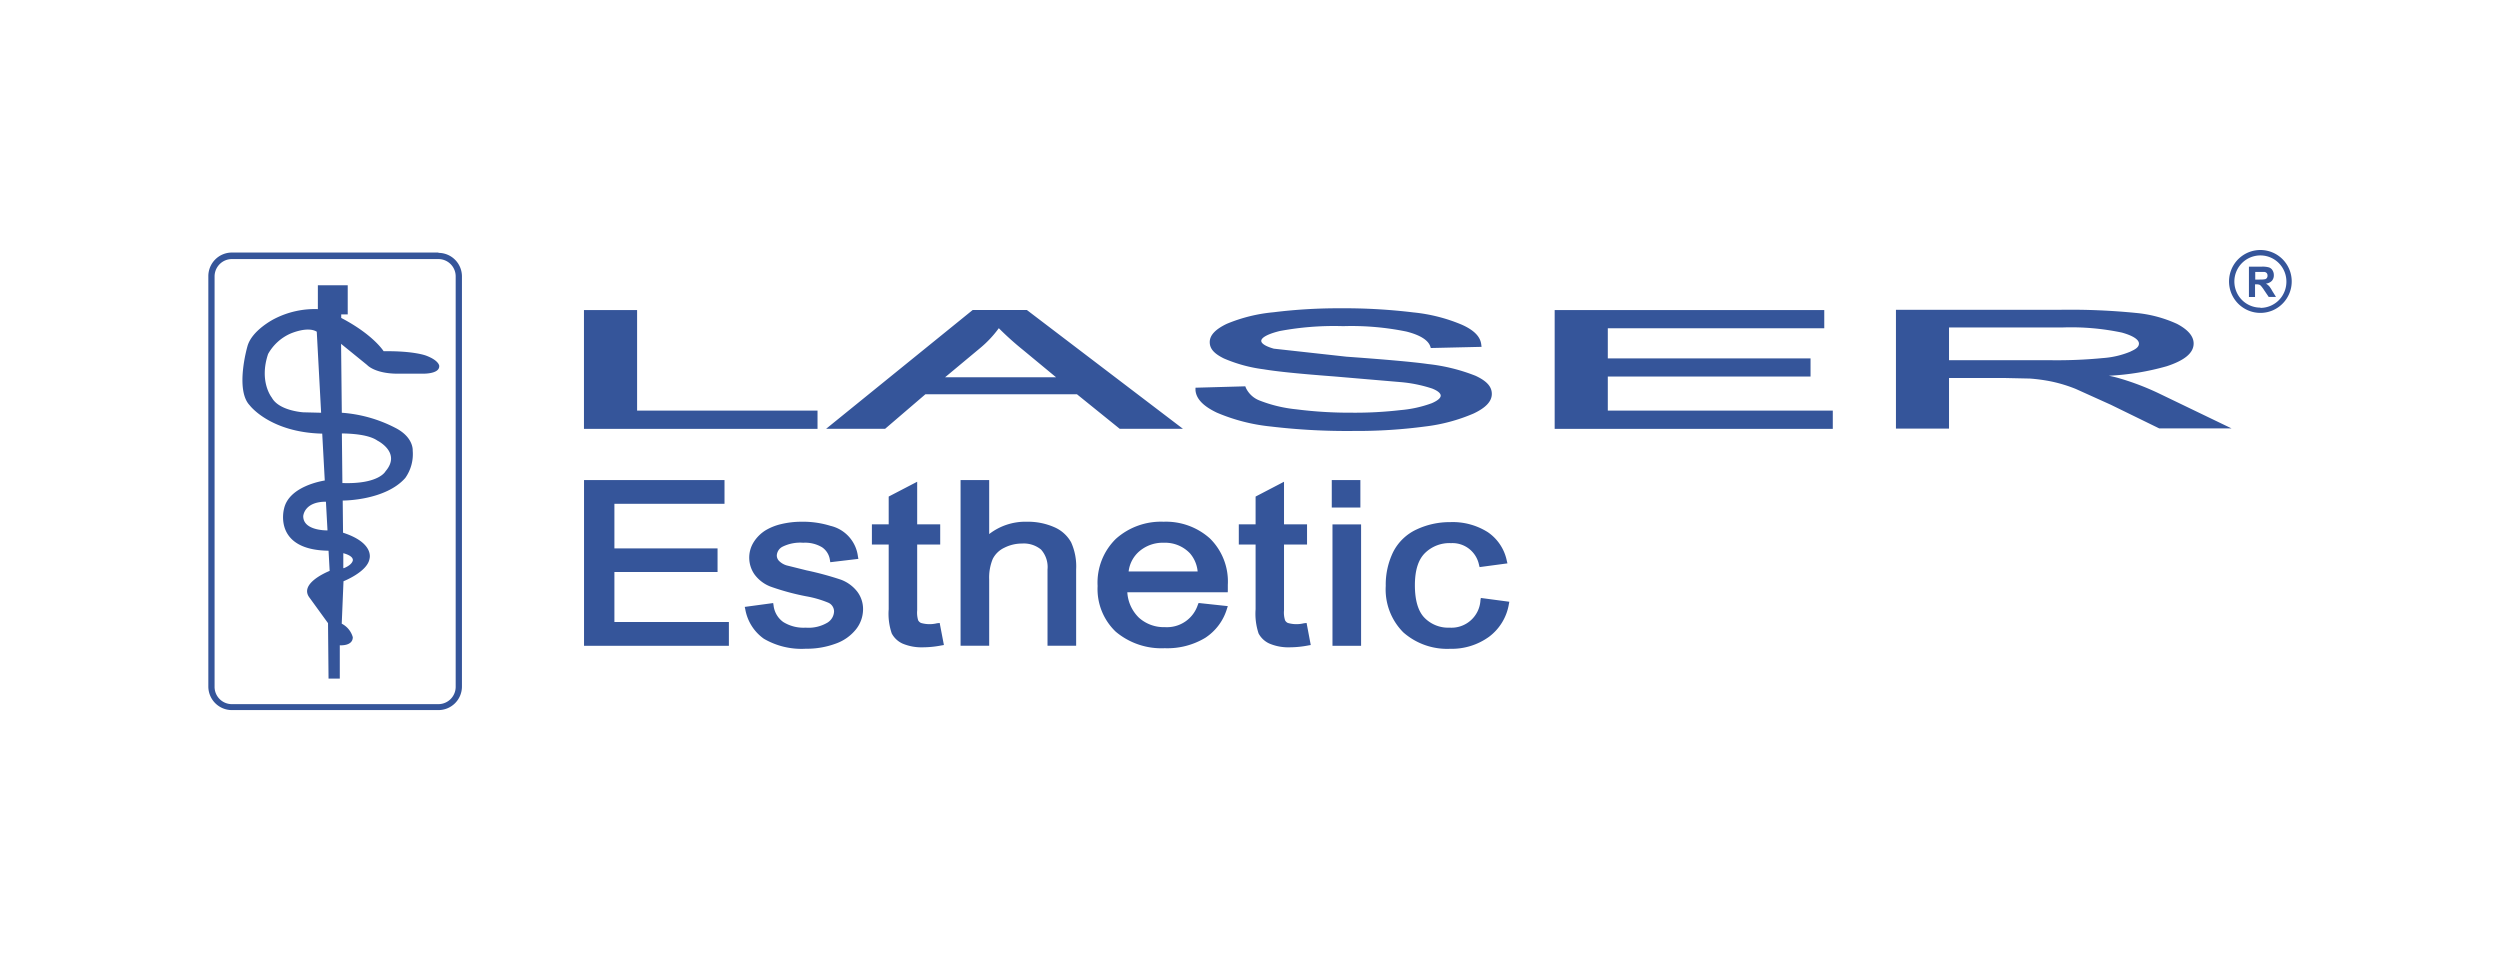 <svg xmlns="http://www.w3.org/2000/svg" width="180" height="70" fill="none" xmlns:v="https://vecta.io/nano"><g clip-path="url(#A)" fill="#35559a"><path d="M163.379 20.603a1.03 1.03 0 0 0-.234-.183.702.702 0 0 0 .431-.202.598.598 0 0 0 .14-.409.647.647 0 0 0-.093-.343.468.468 0 0 0-.253-.211 1.67 1.67 0 0 0-.511-.057h-.936v2.185h.44v-.912h.08a.816.816 0 0 1 .22.024c.05.02.095.053.131.094.086.1.164.207.234.32l.319.47h.524l-.267-.428a2.396 2.396 0 0 0-.225-.348zm-.679-.47h-.323v-.554h.66a.29.29 0 0 1 .169.084.286.286 0 0 1 .056.179.297.297 0 0 1-.042.164.24.24 0 0 1-.122.094 1.639 1.639 0 0 1-.416.024l.018.01z"/><path d="M162.748 18a2.255 2.255 0 0 0-2.086 1.398 2.271 2.271 0 0 0 .489 2.468 2.257 2.257 0 0 0 2.46.491 2.27 2.27 0 0 0 .733-3.694 2.262 2.262 0 0 0-1.596-.663zm0 4.149a1.868 1.868 0 0 1-1.731-1.16 1.886 1.886 0 0 1 .406-2.049 1.872 1.872 0 0 1 2.041-.407 1.883 1.883 0 0 1 1.157 1.736 1.894 1.894 0 0 1-.542 1.342 1.876 1.876 0 0 1-1.331.557v-.02zm-116.877.174h-3.826v8.556h16.817v-1.316H45.871v-7.24zm24.165-.005L59.48 30.874h4.248l2.899-2.485h10.916l3.077 2.485h4.552l-11.24-8.556h-3.896zm1.873 1.306a21.358 21.358 0 0 0 1.747 1.57l2.38 1.969h-7.99l2.529-2.106a7.84 7.84 0 0 0 1.344-1.433h-.01zm34.336 3.435a13.2 13.2 0 0 0-3.446-.85c-1.059-.15-3.026-.325-5.85-.527l-5.235-.578c-.572-.16-.904-.366-.904-.563 0-.113.126-.405 1.32-.705a21.212 21.212 0 0 1 4.58-.353 19.687 19.687 0 0 1 4.557.39c.979.25 1.555.611 1.714 1.067l.038.117 3.653-.084-.024-.188c-.07-.555-.524-1.02-1.405-1.41a12.038 12.038 0 0 0-3.493-.883 41.303 41.303 0 0 0-5.199-.296 38.192 38.192 0 0 0-4.86.287 11.43 11.43 0 0 0-3.359.831c-.828.395-1.231.827-1.231 1.32s.342.841 1.02 1.175a10.55 10.55 0 0 0 2.862.78c.97.165 2.688.334 5.11.517l4.682.4a9.95 9.95 0 0 1 2.342.47c.398.159.614.338.614.511s-.23.367-.647.545a8.567 8.567 0 0 1-2.229.494 28.666 28.666 0 0 1-3.508.188 30.553 30.553 0 0 1-4.032-.245 9.915 9.915 0 0 1-2.608-.625 1.8 1.8 0 0 1-1.002-.916l-.043-.113-3.587.1v.182c.052.62.557 1.147 1.546 1.617 1.225.521 2.52.855 3.845.991a46.61 46.61 0 0 0 6.022.324 37.15 37.15 0 0 0 5.109-.32 12.547 12.547 0 0 0 3.508-.939c.88-.418 1.306-.874 1.306-1.41s-.384-.934-1.166-1.301zm9.517.051h14.597v-1.305h-14.597v-2.171h15.585v-1.311h-19.411v8.556h20.025v-1.316h-16.199v-2.452zm39.656 1.204a18.852 18.852 0 0 0-2.922-1.105 8.423 8.423 0 0 0-.66-.155 18.497 18.497 0 0 0 4.172-.686c1.302-.427 1.934-.963 1.934-1.635 0-.521-.398-.991-1.189-1.41a9.11 9.11 0 0 0-2.988-.794 47.903 47.903 0 0 0-5.381-.225h-11.876v8.556h3.821v-3.646h3.887l1.93.042c.528.038 1.054.11 1.573.216a10.34 10.34 0 0 1 1.747.536l2.51 1.133 3.489 1.705h5.208l-5.255-2.532zm-2.014-3.003a6.307 6.307 0 0 1-1.999.47c-1.238.12-2.48.17-3.723.155h-7.353v-2.359h8.186a17.72 17.72 0 0 1 4.253.367c.796.22 1.236.503 1.236.794s-.328.442-.609.573h.009zM44.237 41.183h7.427v-1.7h-7.427v-3.21h7.928v-1.71H42.05v11.934h10.43v-1.715h-8.243v-3.599zm16.297.55a22.659 22.659 0 0 0-2.463-.667l-1.433-.357a1.3 1.3 0 0 1-.548-.325.565.565 0 0 1-.16-.394.754.754 0 0 1 .408-.625 2.88 2.88 0 0 1 1.494-.287c.473-.03.945.083 1.354.324a1.32 1.32 0 0 1 .566.907l.028.17 2.023-.24-.032-.174a2.589 2.589 0 0 0-.642-1.414 2.574 2.574 0 0 0-1.335-.79 6.662 6.662 0 0 0-2.084-.296c-.5-.001-.998.057-1.484.174-.39.092-.765.242-1.11.447a2.696 2.696 0 0 0-.852.85 2.105 2.105 0 0 0 .07 2.335 2.58 2.58 0 0 0 1.147.865 17.48 17.48 0 0 0 2.553.695 7.59 7.59 0 0 1 1.62.47.69.69 0 0 1 .398.62.99.99 0 0 1-.468.804 2.662 2.662 0 0 1-1.574.366 2.755 2.755 0 0 1-1.62-.409 1.699 1.699 0 0 1-.693-1.188l-.028-.174-2.047.277.038.17a3.29 3.29 0 0 0 1.339 2.123 5.377 5.377 0 0 0 3.02.719 6.012 6.012 0 0 0 2.136-.362 3.25 3.25 0 0 0 1.475-1.034c.32-.4.499-.896.51-1.41a2.073 2.073 0 0 0-.425-1.315 2.665 2.665 0 0 0-1.18-.855zm6.922 3.144c-.377.091-.77.083-1.143-.024a.436.436 0 0 1-.206-.193 1.927 1.927 0 0 1-.07-.719v-4.736h1.658v-1.452h-1.658v-3.068l-2.051 1.067v2.001h-1.209v1.452h1.209v4.661c-.045.59.03 1.183.22 1.743a1.66 1.66 0 0 0 .777.729 3.53 3.53 0 0 0 1.499.268 7.076 7.076 0 0 0 1.287-.132l.192-.033-.304-1.588-.201.023zm8.448-6.922a4.711 4.711 0 0 0-1.976-.39 4.253 4.253 0 0 0-2.707.888v-3.89h-2.06v11.93h2.06v-4.765a3.52 3.52 0 0 1 .257-1.485 1.78 1.78 0 0 1 .839-.808 2.802 2.802 0 0 1 1.269-.3 1.95 1.95 0 0 1 1.367.432A1.882 1.882 0 0 1 75.421 41v5.493h2.061V41a4.188 4.188 0 0 0-.36-1.95 2.522 2.522 0 0 0-1.218-1.095zm12.499 4.539v-.385a4.351 4.351 0 0 0-1.288-3.34 4.739 4.739 0 0 0-3.34-1.204 4.865 4.865 0 0 0-3.427 1.227 4.413 4.413 0 0 0-1.32 3.401 4.24 4.24 0 0 0 1.306 3.29 5.108 5.108 0 0 0 3.53 1.188 5.292 5.292 0 0 0 2.914-.747 3.8 3.8 0 0 0 1.564-2.096l.06-.187-2.102-.226-.056.132a2.337 2.337 0 0 1-2.365 1.607 2.678 2.678 0 0 1-1.873-.677 2.772 2.772 0 0 1-.839-1.832h7.231l.005-.15zm-7.142-1.348a2.26 2.26 0 0 1 .782-1.462 2.59 2.59 0 0 1 1.761-.606 2.464 2.464 0 0 1 1.873.761c.316.367.509.824.553 1.307h-4.97zm12.612 3.731a2.245 2.245 0 0 1-1.148-.024.422.422 0 0 1-.201-.193 1.852 1.852 0 0 1-.075-.719v-4.736h1.658v-1.452h-1.658v-3.068l-2.046 1.067v2.001h-1.209v1.452h1.209v4.661c-.044.59.03 1.182.215 1.743a1.65 1.65 0 0 0 .782.729 3.51 3.51 0 0 0 1.494.268 7.118 7.118 0 0 0 1.292-.132l.188-.033-.3-1.588-.201.023zm4.125-7.119h-2.06v8.74h2.06v-8.74zm-.051-3.195h-2.06v1.978h2.06v-1.978zm8.673 8.49l-.028.17a2.089 2.089 0 0 1-.702 1.447 2.08 2.08 0 0 1-1.518.521 2.386 2.386 0 0 1-1.798-.7c-.468-.47-.702-1.269-.702-2.35s.243-1.846.73-2.325a2.507 2.507 0 0 1 1.873-.71c.467-.025.928.12 1.297.407a1.96 1.96 0 0 1 .717 1.158l.042.16 2.005-.268-.043-.174a3.29 3.29 0 0 0-1.362-2.067 4.726 4.726 0 0 0-2.721-.729 5.6 5.6 0 0 0-2.421.531 3.566 3.566 0 0 0-1.677 1.612c-.37.762-.555 1.6-.538 2.448a4.374 4.374 0 0 0 1.264 3.346 4.775 4.775 0 0 0 3.362 1.184 4.587 4.587 0 0 0 2.81-.865 3.692 3.692 0 0 0 1.429-2.35l.032-.173-2.051-.273zM30.707 25.616s-.843-.357-3.086-.328c0 0-.726-1.18-3.053-2.397v-.253h.468v-2.1h-2.15v1.719a6.347 6.347 0 0 0-3.11.69s-1.657.818-1.966 2.007c0 0-.9 3.11.169 4.229 0 0 1.456 1.95 5.221 2.039l.183 3.374c-.164.028-2.595.413-2.936 2.048 0 0-.815 2.956 3.208 3.008l.08 1.451c-.361.15-2.216.973-1.434 1.95l1.316 1.814.038 3.994h.81V46.46s.936.08.936-.583a1.571 1.571 0 0 0-.796-.972l.127-3.055s1.723-.68 1.873-1.616c0 0 .38-1.137-1.906-1.88l-.024-2.316h.057s3.02 0 4.449-1.626a2.97 2.97 0 0 0 .534-1.964s.088-.972-1.274-1.654a9.893 9.893 0 0 0-3.831-1.076l-.052-4.961 1.874 1.522s.585.672 2.402.625h1.546s1.245.056 1.245-.536c.005.029.056-.376-.918-.752zm-8.874 4.07s-1.747-.104-2.262-1.058c0 0-.937-1.146-.267-3.143.358-.64.911-1.15 1.578-1.452 0 0 1.25-.569 1.925-.15l.314 5.835-1.288-.032zm3.573 10.642s0 .315-.641.578h-.047V39.83c.154.042.688.193.688.493v.005zM23.58 38.19c-.319 0-1.747-.056-1.747-1.024 0 0 .047-1.043 1.634-1.043l.113 2.067zm3.568-6.48s1.78.86.609 2.223c0 0-.468.94-3.105.846l-.037-3.571c.861.01 1.948.108 2.533.498v.005zm4.421-13.057a1.244 1.244 0 0 1 1.24 1.25v29.55a1.247 1.247 0 0 1-1.24 1.245H16.695a1.244 1.244 0 0 1-1.245-1.245v-29.55a1.254 1.254 0 0 1 .769-1.155c.15-.063.313-.095.476-.095H31.57zm0-.47H16.695c-.448 0-.879.179-1.197.497s-.497.75-.498 1.2v29.55c.001.45.18.881.498 1.2a1.69 1.69 0 0 0 1.197.496H31.57a1.69 1.69 0 0 0 1.195-.497 1.7 1.7 0 0 0 .495-1.2V19.903a1.7 1.7 0 0 0-.495-1.2 1.688 1.688 0 0 0-1.195-.496v-.024z"/></g><defs><clipPath id="A"><path fill="#fff" transform="translate(15 18)" d="M0 0h150v33.149H0z"/></clipPath></defs></svg>